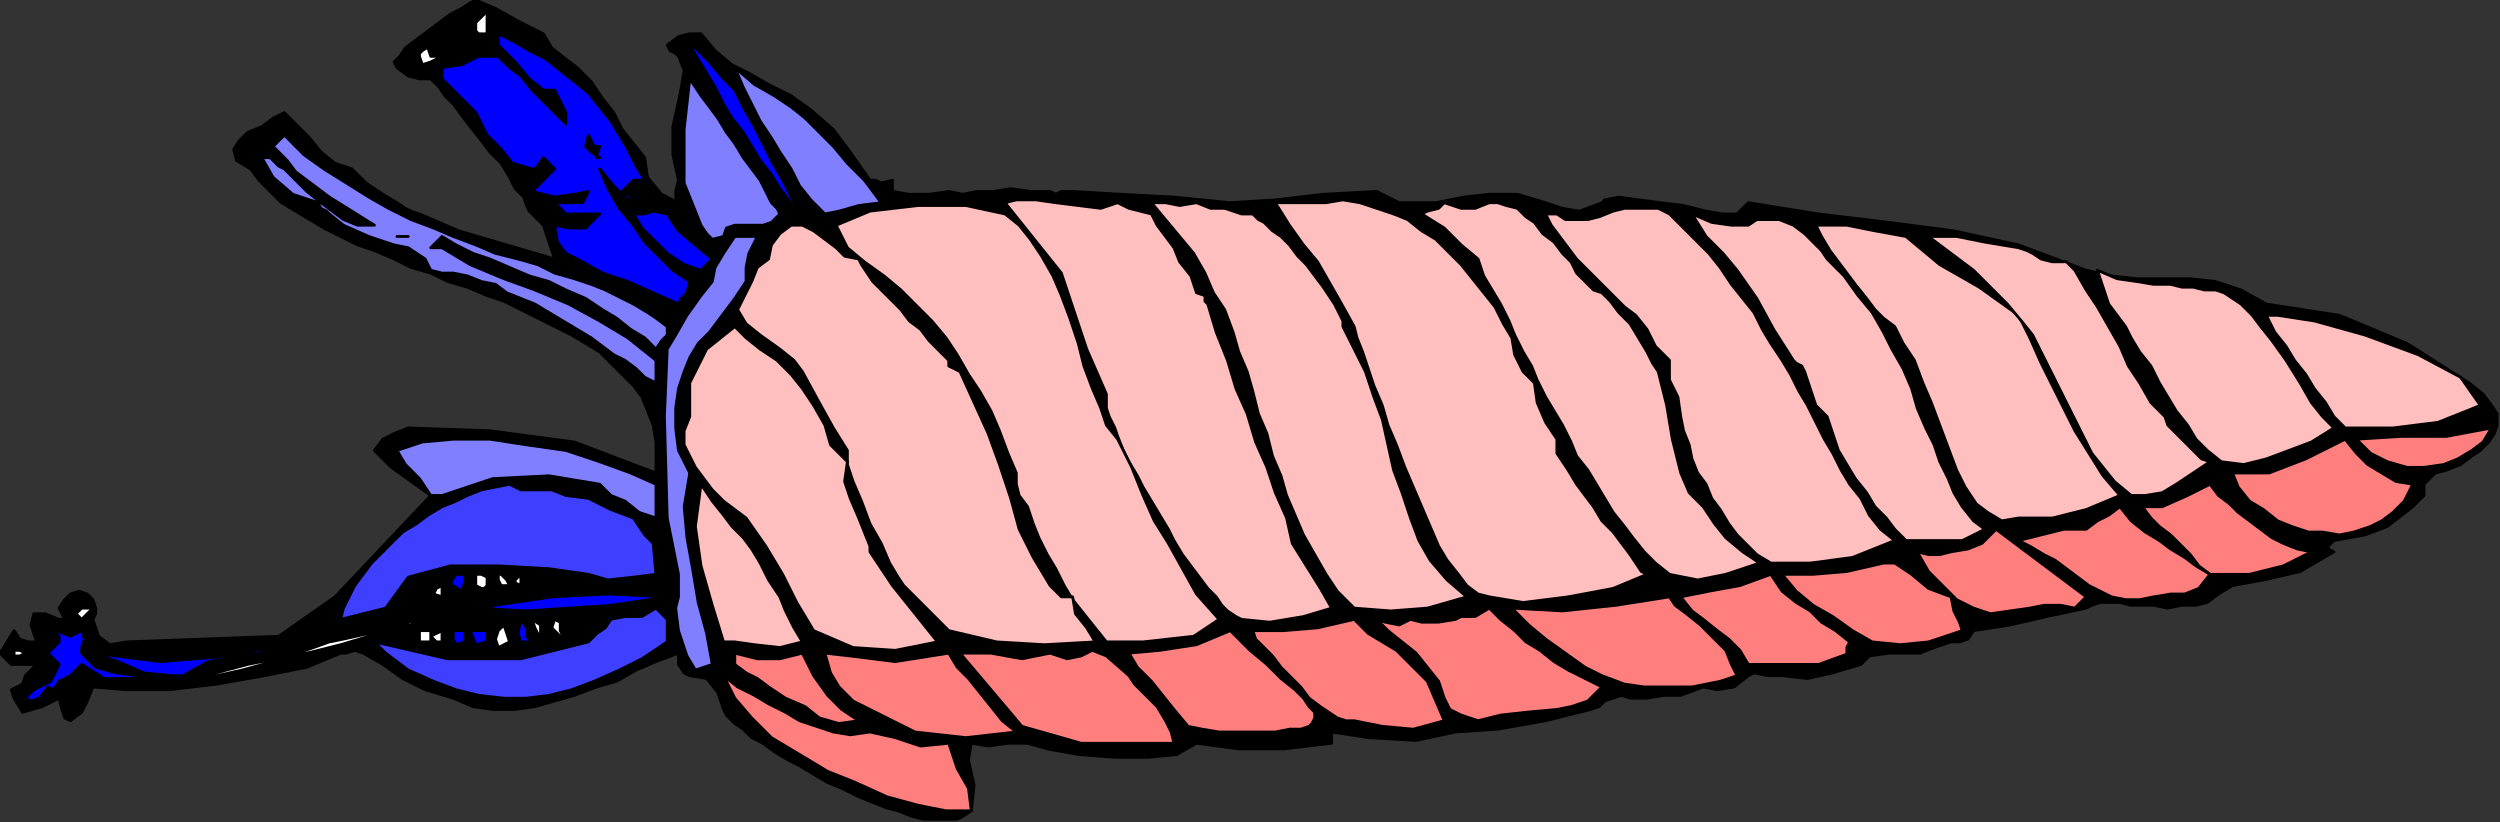 <?xml version="1.0" encoding="UTF-8" standalone="no"?>
<svg
   xmlns:dc="http://purl.org/dc/elements/1.1/"
   xmlns:cc="http://creativecommons.org/ns#"
   xmlns:rdf="http://www.w3.org/1999/02/22-rdf-syntax-ns#"
   xmlns:svg="http://www.w3.org/2000/svg"
   xmlns="http://www.w3.org/2000/svg"
   xmlns:sodipodi="http://sodipodi.sourceforge.net/DTD/sodipodi-0.dtd"
   xmlns:inkscape="http://www.inkscape.org/namespaces/inkscape"
   version="1.0"
   width="150.368mm"
   height="49.445mm"
   id="svg149"
   sodipodi:docname="ANSSG080.WMF">
  <rect width="100%" height="100%" fill="#333333" stroke="none"/>
  <sodipodi:namedview
     pagecolor="#ffffff"
     bordercolor="#666666"
     borderopacity="1"
     objecttolerance="10"
     gridtolerance="10"
     guidetolerance="10"
     inkscape:pageopacity="0"
     inkscape:pageshadow="2"
     inkscape:window-width="640"
     inkscape:window-height="480"
     id="namedview151" />
  <defs
     id="defs3">
    <pattern
       id="WMFhbasepattern"
       patternUnits="userSpaceOnUse"
       width="6"
       height="6"
       x="0"
       y="0" />
  </defs>
  <path
     style="fill:#000000;fill-rule:evenodd;fill-opacity:1;stroke:#000000;stroke-width:0.64px;stroke-linecap:round;stroke-linejoin:round;stroke-miterlimit:4;stroke-dasharray:none;stroke-opacity:1;"
     d="  M 123.52,7.68   L 125.44,10.88   L 128.64,13.44   L 131.2,15.36   L 131.2,15.36   L 134.4,18.56   L 136.96,22.4   L 139.52,25.6   L 141.44,29.44   L 144,32.64   L 146.56,35.84   L 146.56,35.84   L 147.2,40.32   L 150.4,44.16   L 154.24,46.08   L 154.24,46.08   L 153.6,44.8   L 153.6,43.52   L 154.24,40.96   L 154.24,40.96   L 152.96,35.2   L 152.96,28.8   L 154.24,23.04   L 154.24,23.04   L 154.88,19.84   L 155.52,16   L 154.24,12.8   L 154.24,12.8   L 153.6,12.16   L 152.32,11.52   L 151.68,10.24   L 151.68,10.24   L 154.24,8.32   L 156.8,7.68   L 159.36,7.68   L 159.36,7.68   L 162.56,11.52   L 166.4,14.72   L 170.24,16.64   L 174.72,19.2   L 179.84,21.76   L 184.32,24.96   L 189.44,29.44   L 193.28,34.56   L 197.76,40.96   L 197.76,40.96   L 199.04,40.96   L 200.32,41.6   L 202.88,40.96   L 202.88,40.96   L 202.88,43.52   L 206.72,44.16   L 211.2,44.16   L 215.68,43.52   L 215.68,43.52   L 218.88,44.16   L 222.08,43.52   L 225.92,43.52   L 225.92,43.52   L 229.76,42.88   L 234.24,43.52   L 238.72,43.52   L 238.72,43.52   L 240,44.16   L 241.28,43.52   L 243.84,43.52   L 243.84,43.52   L 254.72,44.16   L 266.88,44.8   L 279.68,46.08   L 279.68,46.08   L 289.92,45.44   L 300.8,44.16   L 312.96,43.52   L 312.96,43.52   L 315.52,44.8   L 318.08,46.08   L 320.64,46.08   L 320.64,46.08   L 326.4,46.08   L 332.8,44.8   L 338.56,44.16   L 344.96,44.16   L 351.36,46.08   L 351.36,46.08   L 355.2,47.36   L 359.04,48   L 364.16,46.08   L 364.16,46.08   L 364.8,45.44   L 368,44.8   L 372.48,45.44   L 377.6,46.08   L 382.72,46.72   L 387.84,48   L 391.68,48.64   L 394.88,48.64   L 394.88,48.64   L 397.44,46.08   L 413.44,48.64   L 429.44,50.56   L 444.16,52.48   L 458.88,55.68   L 474.24,61.44   L 474.24,61.44   L 480,62.72   L 485.76,63.36   L 491.52,63.36   L 497.92,63.36   L 503.68,64   L 509.44,65.92   L 515.2,69.12   L 515.2,69.12   L 531.84,71.68   L 547.2,78.08   L 561.28,87.04   L 561.28,87.04   L 564.48,89.6   L 566.4,92.16   L 567.68,94.08   L 567.68,96.64   L 567.04,98.56   L 565.76,100.48   L 563.84,102.4   L 561.92,103.68   L 559.36,105.6   L 556.16,106.88   L 553.6,107.52   L 553.6,107.52   L 551.04,110.08   L 551.04,112.64   L 548.48,115.2   L 548.48,115.2   L 542.72,119.68   L 537.6,121.6   L 530.56,122.88   L 530.56,122.88   L 529.28,124.16   L 529.28,124.8   L 530.56,125.44   L 530.56,125.44   L 522.88,129.92   L 514.56,131.84   L 507.52,133.12   L 507.52,133.12   L 504.32,135.04   L 501.76,136.96   L 499.2,137.6   L 496,137.6   L 492.8,138.24   L 489.6,137.6   L 487.04,137.6   L 484.48,137.6   L 481.92,136.96   L 479.36,136.96   L 477.44,136.96   L 475.52,137.6   L 474.24,138.24   L 474.24,138.24   L 465.28,140.16   L 456.96,142.08   L 448.64,143.36   L 448.64,143.36   L 447.36,145.28   L 445.44,145.92   L 443.52,145.92   L 443.52,145.92   L 439.68,147.2   L 436.48,148.48   L 433.28,148.48   L 433.28,148.48   L 429.44,148.48   L 424.96,149.12   L 423.04,151.04   L 423.04,151.04   L 416.64,152.96   L 410.88,154.24   L 405.12,153.6   L 405.12,153.6   L 401.92,153.6   L 398.72,152.96   L 397.44,153.6   L 397.44,153.6   L 394.24,156.16   L 390.4,156.8   L 387.2,156.16   L 387.2,156.16   L 382.08,158.08   L 378.24,158.08   L 374.4,158.72   L 374.4,158.72   L 371.84,158.72   L 370.56,158.72   L 368.64,158.08   L 366.72,158.72   L 366.72,158.72   L 364.8,159.36   L 363.52,160.64   L 361.6,161.28   L 361.6,161.28   L 351.36,163.84   L 340.48,165.76   L 330.88,166.4   L 330.88,166.4   L 321.92,168.32   L 311.04,167.68   L 302.72,166.4   L 302.72,166.4   L 302.72,168.96   L 291.84,170.24   L 281.6,170.24   L 272,168.96   L 272,168.96   L 267.52,171.52   L 261.12,172.16   L 253.44,172.16   L 245.12,171.52   L 238.08,170.24   L 233.6,168.96   L 233.6,168.96   L 229.12,168.96   L 224.64,169.6   L 220.8,168.96   L 220.8,168.96   L 220.16,172.8   L 221.44,178.56   L 220.8,184.32   L 220.8,184.32   L 218.88,185.6   L 217.6,186.24   L 215.04,186.24   L 213.12,186.24   L 209.92,186.24   L 207.36,185.6   L 204.16,184.32   L 201.6,183.68   L 198.4,182.4   L 195.2,181.12   L 191.36,179.2   L 188.16,177.92   L 184.96,176   L 181.76,174.08   L 179.2,172.8   L 176,170.88   L 173.44,168.96   L 170.88,167.68   L 168.96,165.76   L 167.04,164.48   L 165.12,162.56   L 164.48,161.28   L 164.48,161.28   L 163.2,157.44   L 160.64,154.24   L 156.8,153.6   L 156.8,153.6   L 155.52,152.96   L 154.24,151.04   L 154.24,148.48   L 154.24,148.48   L 149.12,150.4   L 144.64,152.32   L 140.16,154.88   L 135.68,156.16   L 130.56,158.08   L 126.08,159.36   L 121.6,160.64   L 117.12,161.28   L 112,161.28   L 107.52,160.64   L 103.04,158.72   L 103.04,158.72   L 96.64,156.8   L 91.52,154.24   L 87.04,151.04   L 82.56,148.48   L 82.56,148.48   L 80.64,147.84   L 78.72,148.48   L 77.44,148.48   L 77.44,148.48   L 69.76,151.68   L 60.16,153.6   L 49.28,155.52   L 38.4,156.8   L 28.8,156.8   L 21.12,156.16   L 21.12,156.16   L 19.84,159.36   L 18.56,161.92   L 16,163.84   L 16,163.84   L 14.72,163.2   L 14.08,161.28   L 13.44,158.72   L 13.44,158.72   L 9.6,160.64   L 5.12,161.92   L 3.2,158.72   L 3.2,158.72   L 2.56,156.8   L 5.12,155.52   L 5.76,153.6   L 5.76,153.6   L 8.32,151.04   L 2.56,151.04   L 0,148.48   L 3.2,143.36   L 3.2,143.36   L 4.48,145.28   L 6.4,145.92   L 8.32,145.92   L 8.32,145.92   L 7.04,142.08   L 7.68,139.52   L 10.24,139.52   L 13.44,140.8   L 13.44,140.8   L 14.72,140.8   L 14.08,139.52   L 13.44,138.24   L 13.44,138.24   L 14.72,136.32   L 16,135.04   L 17.92,134.4   L 19.84,135.04   L 21.12,136.32   L 21.76,138.24   L 21.76,139.52   L 21.12,140.8   L 21.12,140.8   L 22.4,144.64   L 24.96,146.56   L 28.8,145.92   L 28.8,145.92   L 63.36,144.64   L 76.16,135.68   L 97.92,112.64   L 97.92,112.64   L 93.44,109.44   L 88.96,106.24   L 85.12,102.4   L 85.12,102.4   L 87.04,99.84   L 89.6,98.56   L 92.8,97.28   L 92.8,97.28   L 111.36,97.92   L 130.56,100.48   L 149.12,107.52   L 149.12,107.52   L 149.12,103.68   L 149.12,100.48   L 148.48,96.64   L 147.2,93.44   L 145.92,90.24   L 144,87.68   L 141.44,85.12   L 138.88,82.56   L 136.32,80   L 133.12,78.08   L 129.92,76.16   L 126.08,74.24   L 122.24,72.32   L 118.4,70.4   L 114.56,68.48   L 110.72,67.2   L 106.24,65.28   L 101.76,64   L 97.92,62.08   L 93.44,60.8   L 89.6,58.88   L 85.12,56.96   L 81.28,55.68   L 77.44,53.76   L 73.6,51.84   L 70.4,49.92   L 67.2,48   L 64,46.08   L 61.44,43.52   L 58.88,40.96   L 56.96,38.4   L 56.96,38.4   L 53.76,36.48   L 53.12,33.92   L 54.4,32   L 56.32,30.08   L 59.52,28.8   L 62.08,26.88   L 64.64,25.6   L 64.64,25.6   L 67.84,28.8   L 70.4,31.36   L 72.96,34.56   L 76.16,37.12   L 80,38.4   L 80,38.4   L 83.2,41.6   L 87.04,44.16   L 90.24,46.08   L 90.24,46.08   L 92.16,47.36   L 93.44,48   L 95.36,48.64   L 95.36,48.64   L 104.32,52.48   L 115.2,55.68   L 126.08,58.88   L 126.08,58.88   L 124.8,55.04   L 123.52,51.2   L 120.96,48.64   L 120.96,48.64   L 120.32,48   L 119.68,46.72   L 119.04,44.8   L 117.12,42.88   L 115.84,40.32   L 113.92,37.12   L 111.36,34.56   L 109.44,32   L 106.88,28.8   L 104.96,26.24   L 103.04,23.68   L 101.12,21.76   L 99.84,19.84   L 98.56,18.56   L 97.92,17.92   L 97.92,17.92   L 95.36,17.92   L 92.8,17.28   L 90.24,15.36   L 90.24,15.36   L 89.6,14.08   L 90.88,12.8   L 92.16,10.88   L 94.72,8.96   L 97.28,7.04   L 99.84,5.12   L 102.4,3.2   L 104.96,1.92   L 106.88,0.64   L 108.16,0   L 108.16,0   L 112.64,1.92   L 118.4,5.12   L 123.52,7.68  z "
     id="path5" />
  <path
     style="fill:#ffffff;fill-rule:evenodd;fill-opacity:1;stroke:#000000;stroke-width:0.64px;stroke-linecap:round;stroke-linejoin:round;stroke-miterlimit:4;stroke-dasharray:none;stroke-opacity:1;"
     d="  M 110.72,7.68   L 108.8,7.68   L 108.16,7.04   L 108.16,5.12   L 108.16,5.12   L 110.72,2.56   L 110.72,4.48   L 110.72,6.4   L 110.72,7.68  z "
     id="path7" />
  <path
     style="fill:#ffffff;fill-rule:evenodd;fill-opacity:1;stroke:#000000;stroke-width:0.64px;stroke-linecap:round;stroke-linejoin:round;stroke-miterlimit:4;stroke-dasharray:none;stroke-opacity:1;"
     d="  M 105.6,5.12   L 105.6,6.4   L 104.96,5.76   L 105.6,5.12   L 105.6,5.12   L 104.96,5.76   L 104.96,5.76   L 105.6,5.12  z "
     id="path9" />
  <path
     style="fill:#0000ff;fill-rule:evenodd;fill-opacity:1;stroke:#000000;stroke-width:0.64px;stroke-linecap:round;stroke-linejoin:round;stroke-miterlimit:4;stroke-dasharray:none;stroke-opacity:1;"
     d="  M 146.56,40.96   L 144,40.96   L 141.44,43.52   L 143.36,44.8   L 144.64,44.8   L 146.56,43.52   L 146.56,43.52   L 142.72,45.44   L 139.52,42.24   L 136.32,38.4   L 136.32,38.4   L 136.32,38.4   L 138.24,42.88   L 140.8,47.36   L 144,51.2   L 146.56,55.04   L 149.76,58.24   L 152.96,61.44   L 156.8,64   L 156.8,64   L 156.16,66.56   L 154.88,67.84   L 154.24,69.12   L 154.24,69.12   L 148.48,66.56   L 142.72,64   L 136.96,62.08   L 131.2,58.88   L 131.2,58.88   L 128.64,57.6   L 126.72,55.04   L 126.08,51.2   L 126.08,51.2   L 129.28,51.84   L 133.12,51.84   L 136.32,48.64   L 136.32,48.64   L 132.48,48.64   L 128.64,48.64   L 126.08,46.08   L 126.08,46.08   L 128.64,46.08   L 132.48,46.08   L 133.76,43.52   L 133.76,43.52   L 130.56,44.16   L 126.08,44.8   L 120.96,43.52   L 120.96,43.52   L 122.24,42.24   L 124.16,40.32   L 126.08,38.4   L 126.08,38.4   L 123.52,35.84   L 122.24,37.76   L 121.6,38.4   L 120.96,38.4   L 120.96,38.4   L 116.48,37.12   L 113.92,33.92   L 110.72,30.72   L 110.72,30.72   L 108.16,25.6   L 104.32,21.76   L 100.48,17.92   L 100.48,17.92   L 100.48,15.36   L 104.96,14.72   L 108.8,12.8   L 113.28,12.8   L 113.28,12.8   L 115.84,15.36   L 118.4,17.28   L 120.96,20.48   L 123.52,23.04   L 126.08,25.6   L 128.64,28.16   L 128.64,28.16   L 128.64,25.6   L 127.36,23.04   L 126.08,20.48   L 126.08,20.48   L 123.52,20.48   L 120.32,17.92   L 117.12,14.08   L 113.28,10.24   L 113.28,10.24   L 113.28,7.68   L 117.12,9.6   L 120.32,11.52   L 124.16,13.44   L 127.36,16   L 130.56,18.56   L 133.76,21.12   L 136.32,24.32   L 138.88,27.52   L 140.8,30.72   L 142.72,33.92   L 144.64,37.76   L 146.56,40.96  z "
     id="path11" />
  <path
     style="fill:#ffffff;fill-rule:evenodd;fill-opacity:1;stroke:#000000;stroke-width:0.64px;stroke-linecap:round;stroke-linejoin:round;stroke-miterlimit:4;stroke-dasharray:none;stroke-opacity:1;"
     d="  M 100.48,7.68   L 100.48,7.68   L 101.12,8.96   L 100.48,8.96   L 100.48,7.68  z "
     id="path13" />
  <path
     style="fill:#ffffff;fill-rule:evenodd;fill-opacity:1;stroke:#000000;stroke-width:0.64px;stroke-linecap:round;stroke-linejoin:round;stroke-miterlimit:4;stroke-dasharray:none;stroke-opacity:1;"
     d="  M 100.48,12.8   L 97.92,14.08   L 96,14.72   L 95.36,12.8   L 95.36,12.8   L 95.36,12.16   L 96,11.52   L 97.92,10.24   L 97.92,10.24   L 97.28,10.88   L 97.92,12.8   L 100.48,12.8  z "
     id="path15" />
  <path
     style="fill:#0000ff;fill-rule:evenodd;fill-opacity:1;stroke:#000000;stroke-width:0.64px;stroke-linecap:round;stroke-linejoin:round;stroke-miterlimit:4;stroke-dasharray:none;stroke-opacity:1;"
     d="  M 182.4,48.64   L 182.4,48.64   L 179.84,46.08   L 177.28,42.88   L 175.36,39.68   L 172.8,36.48   L 170.88,33.28   L 168.96,30.08   L 166.4,26.88   L 164.48,23.68   L 162.56,19.84   L 160.64,16.64   L 158.72,13.44   L 156.8,10.24   L 156.8,10.24   L 158.08,10.88   L 161.28,14.08   L 164.48,17.92   L 167.04,20.48   L 167.04,20.48   L 168.96,24.32   L 171.52,28.8   L 173.44,32.64   L 175.36,36.48   L 177.92,40.96   L 179.84,44.8   L 182.4,48.64  z "
     id="path17" />
  <path
     style="fill:#7f7fff;fill-rule:evenodd;fill-opacity:1;stroke:#000000;stroke-width:0.64px;stroke-linecap:round;stroke-linejoin:round;stroke-miterlimit:4;stroke-dasharray:none;stroke-opacity:1;"
     d="  M 200.32,46.08   L 195.2,46.72   L 190.72,48   L 187.52,48.64   L 187.52,48.64   L 184.32,45.44   L 181.76,42.24   L 179.84,38.4   L 177.28,34.56   L 175.36,31.36   L 172.8,27.52   L 170.88,23.68   L 168.96,19.84   L 167.04,15.36   L 167.04,15.36   L 171.52,19.2   L 176,21.76   L 179.84,24.32   L 183.04,26.88   L 186.24,30.08   L 189.44,33.28   L 192.64,37.12   L 196.48,40.96   L 200.32,46.08  z "
     id="path19" />
  <path
     style="fill:#7f7fff;fill-rule:evenodd;fill-opacity:1;stroke:#000000;stroke-width:0.64px;stroke-linecap:round;stroke-linejoin:round;stroke-miterlimit:4;stroke-dasharray:none;stroke-opacity:1;"
     d="  M 177.28,48.64   L 175.36,50.56   L 173.44,51.2   L 171.52,51.2   L 168.96,51.2   L 167.04,51.2   L 165.12,51.84   L 164.48,53.76   L 164.48,53.76   L 161.92,54.4   L 160.64,53.12   L 159.36,51.2   L 159.36,51.2   L 155.52,41.6   L 155.52,29.44   L 156.8,17.92   L 156.8,17.92   L 158.08,19.84   L 159.36,21.76   L 161.28,24.32   L 163.2,26.88   L 165.12,30.08   L 167.04,32.64   L 168.96,35.84   L 170.88,38.4   L 172.8,40.96   L 174.08,43.52   L 175.36,46.08   L 176.64,47.36   L 177.28,48.64  z "
     id="path21" />
  <path
     style="fill:#000000;fill-rule:evenodd;fill-opacity:1;stroke:#000000;stroke-width:0.64px;stroke-linecap:round;stroke-linejoin:round;stroke-miterlimit:4;stroke-dasharray:none;stroke-opacity:1;"
     d="  M 136.32,33.28   L 135.68,35.2   L 135.68,35.84   L 136.32,35.84   L 136.32,35.84   L 134.4,34.56   L 133.12,33.28   L 133.76,30.72   L 133.76,30.72   L 134.4,32   L 135.04,33.28   L 136.32,33.28  z "
     id="path23" />
  <path
     style="fill:#7f7fff;fill-rule:evenodd;fill-opacity:1;stroke:#000000;stroke-width:0.64px;stroke-linecap:round;stroke-linejoin:round;stroke-miterlimit:4;stroke-dasharray:none;stroke-opacity:1;"
     d="  M 151.68,74.24   L 151.68,76.16   L 150.4,77.44   L 149.12,79.36   L 149.12,79.36   L 146.56,76.8   L 143.36,74.88   L 140.16,72.32   L 136.96,70.4   L 133.12,67.84   L 128.64,65.92   L 124.8,64   L 120.32,62.72   L 115.84,60.8   L 111.36,58.88   L 107.52,57.6   L 103.68,55.68   L 100.48,53.76   L 100.48,53.76   L 97.92,56.32   L 100.48,56.32   L 106.88,60.16   L 114.56,63.36   L 121.6,65.92   L 129.28,69.12   L 136.32,72.96   L 142.72,76.8   L 149.12,81.92   L 149.12,81.92   L 149.12,87.04   L 146.56,85.76   L 144.64,83.84   L 142.08,81.92   L 139.52,80.64   L 136.96,78.72   L 134.4,76.8   L 131.2,74.88   L 128,72.96   L 124.8,71.04   L 121.6,69.12   L 118.4,67.84   L 115.2,66.56   L 112.64,64.64   L 109.44,64   L 106.24,62.72   L 103.04,62.08   L 100.48,62.08   L 97.92,61.44   L 97.92,61.44   L 96.64,58.88   L 94.72,57.6   L 92.8,56.32   L 92.8,56.32   L 89.6,55.68   L 83.84,53.76   L 78.08,51.2   L 74.88,48.64   L 74.88,48.64   L 74.24,48   L 72.96,47.36   L 72.32,46.08   L 72.32,46.08   L 66.56,44.16   L 62.08,40.32   L 59.52,35.84   L 59.52,35.84   L 61.44,35.84   L 63.36,37.76   L 64.64,38.4   L 64.64,38.4   L 67.2,40.96   L 69.76,43.52   L 72.96,46.08   L 75.52,48   L 78.08,49.92   L 81.28,51.2   L 85.12,51.2   L 85.12,51.2   L 80,48   L 74.88,44.8   L 69.76,40.96   L 69.76,40.96   L 67.2,39.04   L 65.28,36.48   L 62.08,33.28   L 62.08,33.28   L 64.64,30.72   L 69.12,35.2   L 73.6,38.4   L 78.72,41.6   L 83.84,44.8   L 88.32,47.36   L 93.44,49.92   L 98.56,51.84   L 103.04,53.76   L 108.16,55.68   L 112.64,57.6   L 117.76,58.88   L 122.24,60.16   L 126.08,62.08   L 130.56,63.36   L 134.4,64.64   L 137.6,65.92   L 141.44,67.84   L 144,69.12   L 147.2,71.04   L 149.12,72.32   L 151.68,74.24  z "
     id="path25" />
  <path
     style="fill:#ffbfbf;fill-rule:evenodd;fill-opacity:1;stroke:#000000;stroke-width:0.64px;stroke-linecap:round;stroke-linejoin:round;stroke-miterlimit:4;stroke-dasharray:none;stroke-opacity:1;"
     d="  M 254.08,46.08   L 256.64,47.36   L 259.2,48   L 261.76,48.64   L 261.76,48.64   L 263.04,51.2   L 264.96,53.76   L 266.88,56.32   L 266.88,56.32   L 268.16,59.52   L 270.72,62.72   L 272,66.56   L 272,66.56   L 273.92,67.2   L 273.92,68.48   L 274.56,69.12   L 274.56,69.12   L 276.48,75.52   L 279.04,81.92   L 280.96,88.32   L 283.52,94.08   L 285.44,100.48   L 288,106.24   L 289.92,112   L 292.48,117.76   L 292.48,117.76   L 293.76,123.52   L 296.96,128.64   L 300.16,133.76   L 302.72,138.24   L 302.72,138.24   L 296.32,140.16   L 288.64,141.44   L 282.24,140.8   L 282.24,140.8   L 280.96,140.16   L 279.04,138.88   L 277.76,137.6   L 276.48,135.68   L 274.56,133.76   L 272.64,131.2   L 270.72,128.64   L 268.8,126.08   L 266.88,122.88   L 265.6,120.32   L 263.68,117.12   L 261.76,113.92   L 259.84,110.72   L 258.56,108.16   L 256.64,104.96   L 255.36,102.4   L 254.08,99.2   L 253.44,97.28   L 252.16,94.72   L 251.52,92.8   L 251.52,91.52   L 251.52,89.6   L 251.52,89.6   L 247.04,79.36   L 241.28,62.08   L 228.48,46.08   L 228.48,46.08   L 231.04,45.44   L 235.52,45.44   L 240,46.08   L 245.12,46.72   L 250.24,47.36   L 254.08,46.08  z "
     id="path27" />
  <path
     style="fill:#ffbfbf;fill-rule:evenodd;fill-opacity:1;stroke:#000000;stroke-width:0.64px;stroke-linecap:round;stroke-linejoin:round;stroke-miterlimit:4;stroke-dasharray:none;stroke-opacity:1;"
     d="  M 348.8,87.04   L 349.44,91.52   L 351.36,96   L 353.92,99.84   L 353.92,99.84   L 353.92,99.84   L 353.92,101.12   L 353.92,103.04   L 355.2,104.96   L 356.48,106.88   L 358.4,110.08   L 360.32,112.64   L 362.24,115.2   L 364.16,118.4   L 366.72,120.96   L 368.64,123.52   L 370.56,126.08   L 371.84,128   L 373.12,129.92   L 374.4,130.56   L 374.4,130.56   L 366.72,133.76   L 356.48,135.68   L 346.24,136.96   L 338.56,135.68   L 338.56,135.68   L 336,135.04   L 333.44,133.12   L 331.52,130.56   L 328.96,127.36   L 327.04,124.16   L 325.12,119.68   L 323.2,115.2   L 321.28,110.72   L 319.36,106.24   L 317.44,101.12   L 315.52,96.64   L 314.24,92.16   L 312.32,87.68   L 311.04,83.84   L 309.76,80   L 308.48,76.8   L 307.84,74.24   L 307.84,74.24   L 304.64,68.48   L 302.08,64   L 299.52,59.52   L 296.32,55.68   L 293.12,51.2   L 289.92,46.08   L 289.92,46.08   L 291.2,46.08   L 294.4,46.08   L 297.6,46.08   L 297.6,46.08   L 301.44,46.08   L 305.28,45.44   L 309.12,46.08   L 312.96,47.36   L 316.8,48.64   L 320,49.92   L 323.2,52.48   L 326.4,54.4   L 329.6,57.6   L 332.16,60.16   L 334.72,63.36   L 337.28,66.56   L 339.84,69.76   L 341.76,73.6   L 343.68,76.8   L 343.68,76.8   L 344.32,80.64   L 346.24,84.48   L 348.8,87.04  z "
     id="path29" />
  <path
     style="fill:#ffbfbf;fill-rule:evenodd;fill-opacity:1;stroke:#000000;stroke-width:0.64px;stroke-linecap:round;stroke-linejoin:round;stroke-miterlimit:4;stroke-dasharray:none;stroke-opacity:1;"
     d="  M 282.24,48.64   L 284.8,48.64   L 286.08,49.92   L 287.36,50.56   L 289.28,52.48   L 291.2,53.76   L 293.12,55.68   L 295.04,58.24   L 296.96,60.16   L 298.88,62.72   L 300.8,65.28   L 302.08,67.2   L 303.36,69.12   L 304.64,71.68   L 305.28,72.96   L 305.28,74.24   L 305.28,74.24   L 307.84,79.36   L 310.4,84.48   L 312.32,90.24   L 314.24,95.36   L 315.52,101.12   L 316.8,106.88   L 318.72,112   L 320.64,117.76   L 322.56,122.88   L 325.12,127.36   L 328.96,131.84   L 333.44,135.68   L 333.44,135.68   L 324.48,138.24   L 316.16,138.88   L 307.84,138.24   L 307.84,138.24   L 304,134.4   L 301.44,130.56   L 298.88,126.08   L 296.32,121.6   L 294.4,117.12   L 292.48,112.64   L 291.2,108.16   L 289.28,103.68   L 288,98.56   L 286.08,94.08   L 284.8,88.96   L 283.52,84.48   L 281.6,80   L 280.32,75.52   L 278.4,70.4   L 275.84,66.56   L 273.92,62.08   L 271.36,57.6   L 268.16,53.76   L 264.96,49.92   L 261.76,46.08   L 261.76,46.08   L 264.96,46.08   L 268.16,46.72   L 272,46.08   L 272,46.08   L 275.2,47.36   L 278.4,47.36   L 282.24,48.64  z "
     id="path31" />
  <path
     style="fill:#ffbfbf;fill-rule:evenodd;fill-opacity:1;stroke:#000000;stroke-width:0.64px;stroke-linecap:round;stroke-linejoin:round;stroke-miterlimit:4;stroke-dasharray:none;stroke-opacity:1;"
     d="  M 400,128   L 392.32,130.56   L 385.92,131.84   L 379.52,130.56   L 379.52,130.56   L 376.32,128   L 373.76,125.44   L 371.2,122.24   L 369.28,119.68   L 366.72,116.48   L 364.8,113.28   L 362.88,110.08   L 360.96,106.88   L 358.4,103.68   L 357.12,100.48   L 355.2,96.64   L 353.28,93.44   L 351.36,90.24   L 349.44,86.4   L 348.16,83.2   L 346.24,80   L 344.32,76.16   L 343.04,72.96   L 341.12,69.12   L 339.2,65.92   L 337.28,62.72   L 336,58.88   L 336,58.88   L 336,58.88   L 332.16,55.68   L 328.32,51.84   L 323.2,48.64   L 323.2,48.64   L 324.48,48   L 327.04,47.36   L 328.32,46.08   L 328.32,46.08   L 332.16,47.36   L 335.36,47.36   L 338.56,46.08   L 338.56,46.08   L 340.48,46.08   L 342.4,46.72   L 344.96,47.36   L 346.88,49.28   L 348.8,50.56   L 350.72,53.12   L 353.28,55.04   L 355.2,57.6   L 357.12,59.52   L 358.4,62.08   L 360.32,64   L 362.24,65.92   L 364.16,66.56   L 364.16,66.56   L 366.08,68.48   L 368,71.04   L 370.56,73.6   L 372.48,76.8   L 374.4,80   L 375.68,82.56   L 376.96,84.48   L 376.96,84.48   L 378.88,92.16   L 380.16,99.84   L 382.08,107.52   L 382.08,107.52   L 384,112   L 387.2,115.2   L 389.76,119.04   L 392.32,122.24   L 396.16,125.44   L 400,128  z "
     id="path33" />
  <path
     style="fill:#ffbfbf;fill-rule:evenodd;fill-opacity:1;stroke:#000000;stroke-width:0.64px;stroke-linecap:round;stroke-linejoin:round;stroke-miterlimit:4;stroke-dasharray:none;stroke-opacity:1;"
     d="  M 277.12,140.8   L 271.36,144.64   L 259.84,145.92   L 251.52,145.92   L 251.52,145.92   L 248.96,142.72   L 246.4,139.52   L 243.84,136.32   L 241.92,133.12   L 240,129.28   L 238.08,126.08   L 236.16,122.24   L 234.88,119.04   L 233.6,115.2   L 233.6,115.2   L 231.68,112.64   L 231.04,110.08   L 231.04,107.52   L 231.04,107.52   L 229.12,103.04   L 227.2,97.92   L 225.28,93.44   L 222.72,88.96   L 220.16,85.12   L 217.6,80.64   L 215.04,76.8   L 211.84,72.96   L 208,69.12   L 204.8,65.92   L 200.96,62.72   L 196.48,59.52   L 192.64,56.32   L 192.64,56.32   L 190.08,51.2   L 197.76,48   L 208.64,46.72   L 219.52,46.72   L 228.48,48.64   L 228.48,48.64   L 231.68,51.2   L 234.24,54.4   L 236.8,58.24   L 239.36,62.72   L 241.28,67.2   L 243.2,72.32   L 245.12,78.08   L 246.4,83.2   L 248.32,88.32   L 250.24,92.8   L 251.52,96.64   L 254.08,99.84   L 254.08,99.84   L 257.28,106.24   L 259.84,112.64   L 262.4,118.4   L 265.6,123.52   L 268.8,129.28   L 272,135.04   L 277.12,140.8  z "
     id="path35" />
  <path
     style="fill:#ffbfbf;fill-rule:evenodd;fill-opacity:1;stroke:#000000;stroke-width:0.64px;stroke-linecap:round;stroke-linejoin:round;stroke-miterlimit:4;stroke-dasharray:none;stroke-opacity:1;"
     d="  M 430.72,122.88   L 421.12,126.72   L 411.52,128   L 402.56,128   L 402.56,128   L 399.36,126.08   L 396.8,123.52   L 394.88,121.6   L 392.96,119.04   L 391.04,115.84   L 389.12,113.28   L 387.84,110.08   L 385.92,107.52   L 384.64,104.32   L 384,101.12   L 382.72,97.92   L 382.08,94.72   L 382.08,94.72   L 381.44,90.24   L 379.52,86.4   L 379.52,81.92   L 379.52,81.92   L 376.32,78.72   L 374.4,74.88   L 371.84,71.68   L 371.84,71.68   L 369.28,69.76   L 367.36,67.84   L 365.44,65.92   L 362.88,63.36   L 360.96,61.44   L 358.4,58.88   L 356.48,56.32   L 354.56,53.76   L 352.64,51.2   L 351.36,48.64   L 351.36,48.64   L 353.92,48.64   L 355.84,49.92   L 358.4,49.92   L 360.96,49.92   L 363.52,49.28   L 366.72,48   L 369.28,47.36   L 371.84,47.36   L 374.4,47.36   L 376.96,47.36   L 379.52,48.64   L 379.52,48.64   L 382.72,51.84   L 385.92,55.04   L 388.48,57.6   L 391.04,60.8   L 393.6,64.64   L 396.16,67.84   L 398.72,71.04   L 400.64,74.88   L 402.56,78.08   L 405.12,81.92   L 407.04,85.12   L 408.96,88.96   L 410.88,92.16   L 412.8,96   L 414.72,99.84   L 416.64,103.04   L 418.56,106.88   L 420.48,110.08   L 423.04,113.28   L 424.96,117.12   L 427.52,120.32   L 430.72,122.88  z "
     id="path37" />
  <path
     style="fill:#0000ff;fill-rule:evenodd;fill-opacity:1;stroke:#000000;stroke-width:0.64px;stroke-linecap:round;stroke-linejoin:round;stroke-miterlimit:4;stroke-dasharray:none;stroke-opacity:1;"
     d="  M 161.92,58.88   L 160.64,60.16   L 160,60.8   L 159.36,61.44   L 159.36,61.44   L 155.52,60.16   L 151.68,57.6   L 148.48,54.4   L 145.92,51.84   L 144,48.64   L 144,48.64   L 146.56,48.64   L 148.48,48   L 151.68,48.64   L 151.68,48.64   L 154.24,52.48   L 158.08,55.68   L 161.92,58.88  z "
     id="path39" />
  <path
     style="fill:#ffbfbf;fill-rule:evenodd;fill-opacity:1;stroke:#000000;stroke-width:0.64px;stroke-linecap:round;stroke-linejoin:round;stroke-miterlimit:4;stroke-dasharray:none;stroke-opacity:1;"
     d="  M 397.44,51.2   L 399.36,49.92   L 401.92,49.92   L 404.48,49.92   L 407.68,51.2   L 410.24,53.12   L 412.16,55.04   L 414.08,56.96   L 415.36,58.88   L 415.36,58.88   L 419.2,62.72   L 422.4,67.2   L 425.6,71.04   L 428.16,75.52   L 430.08,79.36   L 432.64,83.84   L 434.56,88.32   L 435.84,92.8   L 437.76,97.28   L 439.68,101.12   L 440.96,104.96   L 442.88,108.8   L 444.16,112   L 446.08,115.2   L 448.64,118.4   L 451.2,120.32   L 451.2,120.32   L 446.08,122.88   L 439.68,122.88   L 433.28,122.88   L 433.28,122.88   L 430.72,120.32   L 428.8,117.76   L 426.24,115.2   L 424.32,112   L 421.76,108.8   L 419.84,105.6   L 417.92,102.4   L 416.64,98.56   L 415.36,94.72   L 415.36,94.72   L 412.8,92.16   L 411.52,88.32   L 410.24,84.48   L 410.24,84.48   L 409.6,83.2   L 408.32,82.56   L 407.68,81.92   L 407.68,81.92   L 403.2,74.88   L 399.36,67.84   L 394.88,61.44   L 394.88,61.44   L 391.68,57.6   L 387.84,53.76   L 384.64,48.64   L 384.64,48.64   L 389.12,50.56   L 393.6,51.2   L 397.44,51.2  z "
     id="path41" />
  <path
     style="fill:#ffbfbf;fill-rule:evenodd;fill-opacity:1;stroke:#000000;stroke-width:0.64px;stroke-linecap:round;stroke-linejoin:round;stroke-miterlimit:4;stroke-dasharray:none;stroke-opacity:1;"
     d="  M 433.28,53.76   L 437.12,56.96   L 440.96,60.16   L 445.44,62.72   L 449.92,65.28   L 454.4,68.48   L 458.88,71.68   L 458.88,71.68   L 461.44,76.8   L 464,82.56   L 466.56,87.68   L 469.12,92.8   L 471.68,97.92   L 474.88,103.04   L 478.08,108.16   L 481.92,112.64   L 481.92,112.64   L 474.24,115.84   L 466.56,117.76   L 458.88,117.76   L 458.88,117.76   L 455.04,118.4   L 451.84,116.48   L 449.28,114.56   L 446.72,110.72   L 444.8,106.88   L 442.88,101.76   L 440.96,96.64   L 439.04,91.52   L 437.12,87.04   L 435.2,81.92   L 432.64,78.08   L 430.72,74.24   L 430.72,74.24   L 428.16,72.32   L 426.24,70.4   L 424.32,67.84   L 421.76,64.64   L 419.84,62.08   L 417.92,59.52   L 416,56.96   L 414.08,53.76   L 412.8,51.2   L 412.8,51.2   L 419.84,51.2   L 426.24,52.48   L 433.28,53.76  z "
     id="path43" />
  <path
     style="fill:#ffbfbf;fill-rule:evenodd;fill-opacity:1;stroke:#000000;stroke-width:0.64px;stroke-linecap:round;stroke-linejoin:round;stroke-miterlimit:4;stroke-dasharray:none;stroke-opacity:1;"
     d="  M 195.2,58.88   L 195.84,60.16   L 197.12,62.08   L 198.4,64   L 200.32,65.92   L 202.24,67.84   L 204.8,70.4   L 206.72,72.96   L 209.28,74.88   L 211.2,77.44   L 213.12,79.36   L 214.4,80.64   L 215.68,81.92   L 215.68,81.92   L 215.68,83.2   L 216.96,83.84   L 218.24,84.48   L 218.24,84.48   L 221.44,91.52   L 224.64,98.56   L 227.2,105.6   L 229.76,113.28   L 231.68,120.32   L 234.88,126.72   L 238.72,133.12   L 238.72,133.12   L 240,134.4   L 241.28,135.68   L 243.84,135.68   L 243.84,135.68   L 244.48,139.52   L 247.04,142.72   L 248.96,145.92   L 248.96,145.92   L 237.44,146.56   L 226.56,145.92   L 215.68,143.36   L 215.68,143.36   L 212.48,140.16   L 209.28,136.96   L 205.44,133.12   L 205.44,133.12   L 204.16,131.2   L 202.24,128   L 200.32,123.52   L 197.76,119.04   L 195.84,113.92   L 193.92,109.44   L 192.64,105.6   L 192.64,102.4   L 192.64,102.4   L 189.44,97.28   L 186.24,91.52   L 182.4,84.48   L 182.4,84.48   L 180.48,81.92   L 177.28,79.36   L 172.8,76.16   L 169.6,73.6   L 167.68,70.4   L 169.6,66.56   L 169.6,66.56   L 170.88,64   L 172.16,60.8   L 174.72,58.88   L 174.72,58.88   L 175.36,55.68   L 177.28,53.12   L 179.84,51.2   L 179.84,51.2   L 182.4,51.2   L 184.96,52.48   L 187.52,54.4   L 190.08,56.32   L 192,58.24   L 195.2,58.88  z "
     id="path45" />
  <path
     style="fill:#000000;fill-rule:evenodd;fill-opacity:1;stroke:#000000;stroke-width:0.64px;stroke-linecap:round;stroke-linejoin:round;stroke-miterlimit:4;stroke-dasharray:none;stroke-opacity:1;"
     d="  M 92.8,53.76   L 90.24,53.76   L 90.24,53.76   L 92.16,53.76   L 92.8,53.76   L 92.8,53.76  z "
     id="path47" />
  <path
     style="fill:#ffbfbf;fill-rule:evenodd;fill-opacity:1;stroke:#000000;stroke-width:0.64px;stroke-linecap:round;stroke-linejoin:round;stroke-miterlimit:4;stroke-dasharray:none;stroke-opacity:1;"
     d="  M 458.88,56.32   L 460.8,56.96   L 462.08,57.6   L 464,58.88   L 464,58.88   L 466.56,59.52   L 469.76,59.52   L 471.68,61.44   L 471.68,61.44   L 474.24,65.92   L 476.8,69.76   L 479.36,74.24   L 481.92,78.72   L 483.84,83.2   L 486.4,87.04   L 488.96,91.52   L 492.16,94.72   L 492.16,94.72   L 492.8,96.64   L 495.36,99.2   L 497.92,101.76   L 500.48,104.32   L 502.4,104.96   L 502.4,104.96   L 498.56,107.52   L 494.72,110.08   L 491.52,112   L 487.68,112.64   L 484.48,112.64   L 484.48,112.64   L 480.64,109.44   L 478.08,106.24   L 475.52,103.04   L 473.6,99.2   L 471.68,95.36   L 469.76,91.52   L 467.84,87.68   L 465.92,83.84   L 464,80   L 462.08,76.16   L 459.52,72.96   L 456.32,69.12   L 452.48,65.28   L 448.64,61.44   L 448.64,61.44   L 438.4,53.76   L 444.8,53.76   L 451.2,55.04   L 458.88,56.32   L 458.88,56.32   L 458.88,56.32  z "
     id="path49" />
  <path
     style="fill:#7f7fff;fill-rule:evenodd;fill-opacity:1;stroke:#000000;stroke-width:0.64px;stroke-linecap:round;stroke-linejoin:round;stroke-miterlimit:4;stroke-dasharray:none;stroke-opacity:1;"
     d="  M 172.16,53.76   L 170.24,57.6   L 169.6,60.8   L 169.6,64   L 169.6,64   L 168.32,65.92   L 167.04,67.84   L 165.12,70.4   L 163.2,72.96   L 161.28,75.52   L 158.72,78.08   L 156.8,81.28   L 155.52,84.48   L 154.24,88.32   L 153.6,92.8   L 153.6,97.28   L 154.24,102.4   L 156.8,107.52   L 156.8,107.52   L 155.52,115.2   L 156.16,122.24   L 157.44,129.28   L 158.72,136.96   L 160.64,144   L 161.92,151.04   L 161.92,151.04   L 158.08,152.32   L 156.16,149.12   L 154.24,143.36   L 153.6,138.24   L 154.24,135.68   L 154.24,135.68   L 154.24,133.12   L 154.24,130.56   L 151.68,117.76   L 151.04,94.72   L 151.68,79.36   L 151.68,79.36   L 153.6,76.16   L 156.16,71.68   L 159.36,67.2   L 161.92,64   L 161.92,64   L 162.56,60.8   L 164.48,57.6   L 167.04,53.76   L 167.04,53.76   L 167.68,53.76   L 170.24,53.76   L 172.16,53.76  z "
     id="path51" />
  <path
     style="fill:#ffbfbf;fill-rule:evenodd;fill-opacity:1;stroke:#000000;stroke-width:0.64px;stroke-linecap:round;stroke-linejoin:round;stroke-miterlimit:4;stroke-dasharray:none;stroke-opacity:1;"
     d="  M 530.56,97.28   L 525.44,100.48   L 520.32,102.4   L 515.2,104.32   L 510.08,105.6   L 504.96,104.96   L 504.96,104.96   L 501.76,102.4   L 499.2,99.84   L 497.28,96.64   L 494.72,93.44   L 492.8,90.24   L 490.88,87.04   L 488.96,83.2   L 486.4,80   L 484.48,76.8   L 484.48,76.8   L 483.2,74.24   L 481.28,71.68   L 479.36,69.12   L 479.36,69.12   L 476.8,61.44   L 481.28,63.36   L 485.76,64   L 489.6,64.64   L 493.44,64.64   L 496,65.28   L 498.56,65.28   L 501.12,65.92   L 503.68,65.92   L 505.6,66.56   L 507.52,67.84   L 509.44,69.12   L 512,71.68   L 513.92,74.24   L 516.48,77.44   L 519.68,81.92   L 522.88,87.04   L 522.88,87.04   L 525.44,91.52   L 528,94.72   L 530.56,97.28  z "
     id="path53" />
  <path
     style="fill:#ffbfbf;fill-rule:evenodd;fill-opacity:1;stroke:#000000;stroke-width:0.64px;stroke-linecap:round;stroke-linejoin:round;stroke-miterlimit:4;stroke-dasharray:none;stroke-opacity:1;"
     d="  M 563.84,92.16   L 554.24,96   L 544,97.28   L 533.12,97.28   L 533.12,97.28   L 530.56,94.72   L 528.64,91.52   L 526.08,88.32   L 524.16,85.12   L 521.6,81.92   L 519.68,78.72   L 517.12,75.52   L 515.2,71.68   L 515.2,71.68   L 517.76,71.68   L 526.08,72.96   L 537.6,76.16   L 549.76,80.64   L 559.36,85.76   L 563.84,92.16  z "
     id="path55" />
  <path
     style="fill:#ffbfbf;fill-rule:evenodd;fill-opacity:1;stroke:#000000;stroke-width:0.64px;stroke-linecap:round;stroke-linejoin:round;stroke-miterlimit:4;stroke-dasharray:none;stroke-opacity:1;"
     d="  M 184.96,92.16   L 187.52,96.64   L 188.8,101.12   L 192.64,104.96   L 192.64,104.96   L 192,109.44   L 193.28,113.28   L 195.2,117.76   L 196.48,120.96   L 197.76,124.16   L 197.76,125.44   L 197.76,125.44   L 200.32,129.28   L 202.88,133.12   L 205.44,136.32   L 208,139.52   L 210.56,142.72   L 213.12,145.92   L 213.12,145.92   L 203.52,147.84   L 193.92,147.2   L 184.96,143.36   L 184.96,143.36   L 181.12,136.96   L 177.92,130.56   L 174.08,124.16   L 169.6,117.76   L 169.6,117.76   L 167.04,115.84   L 164.48,113.92   L 161.92,111.36   L 160,108.8   L 158.08,106.24   L 156.8,103.68   L 155.52,101.12   L 155.52,97.92   L 156.8,94.72   L 156.8,94.72   L 156.8,87.04   L 160.64,79.36   L 167.04,74.24   L 167.04,74.24   L 169.6,76.8   L 172.8,79.36   L 176.64,81.92   L 179.84,85.12   L 182.4,88.32   L 184.96,92.16  z "
     id="path57" />
  <path
     style="fill:#ff7f7f;fill-rule:evenodd;fill-opacity:1;stroke:#000000;stroke-width:0.64px;stroke-linecap:round;stroke-linejoin:round;stroke-miterlimit:4;stroke-dasharray:none;stroke-opacity:1;"
     d="  M 535.68,99.84   L 545.92,99.2   L 556.16,99.2   L 566.4,97.28   L 566.4,97.28   L 564.48,100.48   L 561.92,102.4   L 558.72,104.32   L 555.52,105.6   L 551.04,106.24   L 547.2,106.24   L 542.72,104.96   L 538.88,103.04   L 535.68,99.84  z "
     id="path59" />
  <path
     style="fill:#7f7fff;fill-rule:evenodd;fill-opacity:1;stroke:#000000;stroke-width:0.64px;stroke-linecap:round;stroke-linejoin:round;stroke-miterlimit:4;stroke-dasharray:none;stroke-opacity:1;"
     d="  M 149.12,110.08   L 149.12,117.76   L 145.28,116.48   L 142.08,113.92   L 138.88,112.64   L 138.88,112.64   L 136.32,110.08   L 124.8,108.16   L 112,108.8   L 100.48,112.64   L 100.48,112.64   L 97.92,112.64   L 95.36,108.8   L 92.16,105.6   L 90.24,102.4   L 90.24,102.4   L 96,100.48   L 103.04,99.84   L 111.36,99.84   L 119.68,101.12   L 128.64,102.4   L 136.32,104.96   L 143.36,107.52   L 149.12,110.08  z "
     id="path61" />
  <path
     style="fill:#ff7f7f;fill-rule:evenodd;fill-opacity:1;stroke:#000000;stroke-width:0.64px;stroke-linecap:round;stroke-linejoin:round;stroke-miterlimit:4;stroke-dasharray:none;stroke-opacity:1;"
     d="  M 548.48,110.08   L 546.56,113.92   L 544,116.48   L 541.44,118.4   L 538.88,119.68   L 535.04,120.96   L 531.84,121.6   L 528,120.96   L 524.8,120.96   L 520.96,119.68   L 517.76,118.4   L 514.56,115.84   L 511.36,113.92   L 508.8,110.72   L 507.52,107.52   L 507.52,107.52   L 515.84,107.52   L 524.16,104.32   L 533.12,99.84   L 533.12,99.84   L 535.68,103.04   L 538.24,105.6   L 541.44,107.52   L 544.64,109.44   L 548.48,110.08  z "
     id="path63" />
  <path
     style="fill:#ff7f7f;fill-rule:evenodd;fill-opacity:1;stroke:#000000;stroke-width:0.64px;stroke-linecap:round;stroke-linejoin:round;stroke-miterlimit:4;stroke-dasharray:none;stroke-opacity:1;"
     d="  M 525.44,125.44   L 519.04,128.64   L 511.36,130.56   L 502.4,130.56   L 502.4,130.56   L 499.84,128.64   L 497.92,126.08   L 496,124.16   L 493.44,121.6   L 490.88,119.68   L 488.96,117.76   L 487.04,115.2   L 487.04,115.2   L 491.52,115.2   L 497.28,112.64   L 502.4,110.08   L 502.4,110.08   L 504.32,112.64   L 506.88,114.56   L 508.8,116.48   L 511.36,118.4   L 513.92,120.32   L 516.48,122.24   L 519.04,123.52   L 522.24,124.8   L 525.44,125.44  z "
     id="path65" />
  <path
     style="fill:#3f3fff;fill-rule:evenodd;fill-opacity:1;stroke:#000000;stroke-width:0.64px;stroke-linecap:round;stroke-linejoin:round;stroke-miterlimit:4;stroke-dasharray:none;stroke-opacity:1;"
     d="  M 128.64,112.64   L 133.76,113.28   L 138.88,115.84   L 144,117.76   L 144,117.76   L 144,117.76   L 146.56,121.6   L 148.48,123.52   L 149.12,130.56   L 149.12,130.56   L 144,131.2   L 138.24,131.84   L 133.76,130.56   L 133.76,130.56   L 124.8,129.28   L 113.28,128.64   L 102.4,128.64   L 92.8,131.2   L 87.68,138.24   L 87.68,138.24   L 77.44,140.8   L 78.08,138.24   L 79.36,135.68   L 80.64,133.12   L 82.56,130.56   L 84.48,128   L 87.04,125.44   L 88.96,123.52   L 91.52,120.96   L 94.72,119.04   L 97.28,117.12   L 100.48,115.2   L 103.68,113.92   L 106.24,112.64   L 109.44,111.36   L 112.64,110.72   L 115.84,110.08   L 115.84,110.08   L 118.4,111.36   L 122.24,111.36   L 125.44,111.36   L 128.64,112.64  z "
     id="path67" />
  <path
     style="fill:#ffbfbf;fill-rule:evenodd;fill-opacity:1;stroke:#000000;stroke-width:0.64px;stroke-linecap:round;stroke-linejoin:round;stroke-miterlimit:4;stroke-dasharray:none;stroke-opacity:1;"
     d="  M 182.4,145.92   L 177.28,147.2   L 171.52,146.56   L 167.04,145.92   L 167.04,145.92   L 164.48,145.92   L 161.92,137.6   L 159.36,128.64   L 158.08,119.68   L 159.36,110.08   L 159.36,110.08   L 161.92,113.92   L 164.48,117.12   L 166.4,119.68   L 168.96,122.24   L 170.88,124.8   L 172.8,128   L 174.72,131.84   L 177.28,135.68   L 177.28,135.68   L 178.56,138.88   L 180.48,142.72   L 182.4,145.92  z "
     id="path69" />
  <path
     style="fill:#ff7f7f;fill-rule:evenodd;fill-opacity:1;stroke:#000000;stroke-width:0.64px;stroke-linecap:round;stroke-linejoin:round;stroke-miterlimit:4;stroke-dasharray:none;stroke-opacity:1;"
     d="  M 502.4,130.56   L 499.84,133.76   L 496.64,135.04   L 493.44,135.04   L 489.6,135.68   L 489.6,135.68   L 486.4,136.32   L 483.2,136.32   L 480,135.68   L 477.44,134.4   L 474.88,133.12   L 472.32,131.2   L 469.76,129.28   L 467.2,127.36   L 464.64,126.08   L 461.44,124.16   L 458.88,122.88   L 458.88,122.88   L 464,121.6   L 469.12,120.32   L 474.24,120.32   L 474.24,120.32   L 476.8,118.4   L 479.36,117.12   L 481.92,115.2   L 481.92,115.2   L 484.48,118.4   L 487.68,120.96   L 490.88,122.88   L 493.44,124.8   L 496.64,126.72   L 499.2,128.64   L 502.4,130.56  z "
     id="path71" />
  <path
     style="fill:#ff7f7f;fill-rule:evenodd;fill-opacity:1;stroke:#000000;stroke-width:0.64px;stroke-linecap:round;stroke-linejoin:round;stroke-miterlimit:4;stroke-dasharray:none;stroke-opacity:1;"
     d="  M 474.24,135.68   L 473.6,136.32   L 472.96,136.96   L 471.68,138.24   L 471.68,138.24   L 468.48,137.6   L 464.64,137.6   L 461.44,138.24   L 461.44,138.24   L 456.96,138.88   L 452.48,139.52   L 448.64,138.24   L 448.64,138.24   L 444.8,136.32   L 441.6,133.12   L 438.4,129.92   L 435.84,125.44   L 435.84,125.44   L 438.4,126.08   L 440.96,126.08   L 443.52,125.44   L 443.52,125.44   L 447.36,124.8   L 450.56,123.52   L 453.76,120.32   L 453.76,120.32   L 474.24,135.68  z "
     id="path73" />
  <path
     style="fill:#ff7f7f;fill-rule:evenodd;fill-opacity:1;stroke:#000000;stroke-width:0.64px;stroke-linecap:round;stroke-linejoin:round;stroke-miterlimit:4;stroke-dasharray:none;stroke-opacity:1;"
     d="  M 443.52,135.68   L 444.16,138.88   L 445.44,141.44   L 446.08,143.36   L 446.08,143.36   L 438.4,145.92   L 432,146.56   L 425.6,145.92   L 425.6,145.92   L 421.12,143.36   L 416.64,140.16   L 412.16,137.6   L 408.32,134.4   L 405.12,130.56   L 405.12,130.56   L 412.16,130.56   L 419.84,129.92   L 428.16,128   L 428.16,128   L 428.8,128   L 429.44,128   L 430.72,128   L 430.72,128   L 434.56,130.56   L 438.4,133.76   L 443.52,135.68  z "
     id="path75" />
  <path
     style="fill:#ffffff;fill-rule:evenodd;fill-opacity:1;stroke:#000000;stroke-width:0.64px;stroke-linecap:round;stroke-linejoin:round;stroke-miterlimit:4;stroke-dasharray:none;stroke-opacity:1;"
     d="  M 110.72,133.12   L 110.08,133.76   L 109.44,133.76   L 108.16,133.12   L 108.16,133.12   L 108.16,130.56   L 109.44,130.56   L 110.72,131.2   L 110.72,133.12  z "
     id="path77" />
  <path
     style="fill:#ffffff;fill-rule:evenodd;fill-opacity:1;stroke:#000000;stroke-width:0.64px;stroke-linecap:round;stroke-linejoin:round;stroke-miterlimit:4;stroke-dasharray:none;stroke-opacity:1;"
     d="  M 115.84,133.12   L 113.92,133.12   L 113.28,131.84   L 113.28,130.56   L 113.28,130.56   L 113.92,130.56   L 115.2,131.84   L 115.84,133.12  z "
     id="path79" />
  <path
     style="fill:#ffffff;fill-rule:evenodd;fill-opacity:1;stroke:#000000;stroke-width:0.64px;stroke-linecap:round;stroke-linejoin:round;stroke-miterlimit:4;stroke-dasharray:none;stroke-opacity:1;"
     d="  M 118.4,133.12   L 117.12,132.48   L 117.12,131.84   L 118.4,130.56   L 118.4,130.56   L 118.4,131.2   L 118.4,131.84   L 118.4,133.12  z "
     id="path81" />
  <path
     style="fill:#0000ff;fill-rule:evenodd;fill-opacity:1;stroke:#000000;stroke-width:0.64px;stroke-linecap:round;stroke-linejoin:round;stroke-miterlimit:4;stroke-dasharray:none;stroke-opacity:1;"
     d="  M 105.6,130.56   L 105.6,132.48   L 104.96,134.4   L 103.04,133.12   L 103.04,133.12   L 102.4,132.48   L 103.68,130.56   L 105.6,130.56  z "
     id="path83" />
  <path
     style="fill:#ffffff;fill-rule:evenodd;fill-opacity:1;stroke:#000000;stroke-width:0.64px;stroke-linecap:round;stroke-linejoin:round;stroke-miterlimit:4;stroke-dasharray:none;stroke-opacity:1;"
     d="  M 120.96,130.56   L 120.96,130.56   L 120.96,130.56  z "
     id="path85" />
  <path
     style="fill:#ff7f7f;fill-rule:evenodd;fill-opacity:1;stroke:#000000;stroke-width:0.64px;stroke-linecap:round;stroke-linejoin:round;stroke-miterlimit:4;stroke-dasharray:none;stroke-opacity:1;"
     d="  M 420.48,145.92   L 419.84,147.2   L 419.84,148.48   L 420.48,148.48   L 420.48,148.48   L 413.44,151.04   L 405.76,151.04   L 397.44,151.04   L 397.44,151.04   L 395.52,147.84   L 392.96,145.28   L 390.4,143.36   L 387.2,140.8   L 384.64,138.88   L 382.08,135.68   L 382.08,135.68   L 388.48,134.4   L 395.52,133.12   L 402.56,130.56   L 402.56,130.56   L 405.12,134.4   L 408.32,136.96   L 411.52,138.88   L 414.08,141.44   L 417.28,143.36   L 420.48,145.92  z "
     id="path87" />
  <path
     style="fill:#ffffff;fill-rule:evenodd;fill-opacity:1;stroke:#000000;stroke-width:0.64px;stroke-linecap:round;stroke-linejoin:round;stroke-miterlimit:4;stroke-dasharray:none;stroke-opacity:1;"
     d="  M 100.48,133.12   L 100.48,134.4   L 100.48,135.04   L 100.48,135.68   L 100.48,135.68   L 98.56,135.04   L 99.2,133.76   L 100.48,133.12  z "
     id="path89" />
  <path
     style="fill:#ff7f7f;fill-rule:evenodd;fill-opacity:1;stroke:#000000;stroke-width:0.64px;stroke-linecap:round;stroke-linejoin:round;stroke-miterlimit:4;stroke-dasharray:none;stroke-opacity:1;"
     d="  M 394.88,153.6   L 391.04,154.88   L 384.64,156.16   L 379.52,156.16   L 379.52,156.16   L 373.76,156.16   L 369.28,155.52   L 364.16,153.6   L 360.32,151.68   L 355.84,148.48   L 351.36,145.28   L 347.52,142.08   L 343.68,138.24   L 343.68,138.24   L 343.68,138.24   L 355.2,138.88   L 367.36,137.6   L 379.52,135.68   L 379.52,135.68   L 380.8,137.6   L 383.36,139.52   L 386.56,142.08   L 389.76,145.28   L 392.32,147.84   L 393.6,151.04   L 394.88,153.6  z "
     id="path91" />
  <path
     style="fill:#0000ff;fill-rule:evenodd;fill-opacity:1;stroke:#000000;stroke-width:0.64px;stroke-linecap:round;stroke-linejoin:round;stroke-miterlimit:4;stroke-dasharray:none;stroke-opacity:1;"
     d="  M 151.68,135.68   L 151.68,135.68   L 138.88,137.6   L 119.68,138.88   L 108.16,138.24   L 108.16,138.24   L 105.6,140.16   L 103.04,140.16   L 100.48,140.8   L 100.48,140.8   L 112.64,137.6   L 125.44,135.68   L 138.24,135.04   L 151.68,135.68  z "
     id="path93" />
  <path
     style="fill:#ffffff;fill-rule:evenodd;fill-opacity:1;stroke:#000000;stroke-width:0.64px;stroke-linecap:round;stroke-linejoin:round;stroke-miterlimit:4;stroke-dasharray:none;stroke-opacity:1;"
     d="  M 95.36,135.68   L 95.36,136.32   L 95.36,136.32   L 95.36,135.68   L 95.36,135.68   L 95.36,135.68   L 95.36,135.68  z "
     id="path95" />
  <path
     style="fill:#ffffff;fill-rule:evenodd;fill-opacity:1;stroke:#000000;stroke-width:0.64px;stroke-linecap:round;stroke-linejoin:round;stroke-miterlimit:4;stroke-dasharray:none;stroke-opacity:1;"
     d="  M 21.12,138.24   L 18.56,140.8   L 17.92,140.16   L 17.28,139.52   L 18.56,138.24   L 18.56,138.24   L 19.2,138.24   L 19.84,138.24   L 21.12,138.24  z "
     id="path97" />
  <path
     style="fill:#ff7f7f;fill-rule:evenodd;fill-opacity:1;stroke:#000000;stroke-width:0.64px;stroke-linecap:round;stroke-linejoin:round;stroke-miterlimit:4;stroke-dasharray:none;stroke-opacity:1;"
     d="  M 364.16,156.16   L 360.96,159.36   L 357.12,160.64   L 353.92,161.28   L 353.92,161.28   L 346.88,161.92   L 341.12,162.56   L 336,163.84   L 336,163.84   L 332.16,162.56   L 329.6,161.28   L 328.32,158.72   L 328.32,158.72   L 327.04,154.88   L 324.48,151.68   L 321.92,148.48   L 318.72,145.92   L 315.52,143.36   L 312.96,140.8   L 312.96,140.8   L 314.88,141.44   L 318.08,142.08   L 320.64,140.8   L 320.64,140.8   L 323.2,141.44   L 327.04,141.44   L 330.88,140.8   L 330.88,140.8   L 332.16,140.16   L 335.36,140.16   L 338.56,138.24   L 338.56,138.24   L 341.12,140.8   L 344.32,143.36   L 346.88,145.92   L 350.08,147.84   L 353.28,150.4   L 356.48,152.32   L 360.32,154.24   L 364.16,156.16  z "
     id="path99" />
  <path
     style="fill:#3f3fff;fill-rule:evenodd;fill-opacity:1;stroke:#000000;stroke-width:0.64px;stroke-linecap:round;stroke-linejoin:round;stroke-miterlimit:4;stroke-dasharray:none;stroke-opacity:1;"
     d="  M 151.68,140.8   L 151.68,145.92   L 145.92,149.76   L 140.8,152.32   L 135.04,154.88   L 129.92,156.8   L 124.8,158.08   L 119.68,158.72   L 114.56,158.72   L 108.8,158.08   L 103.68,156.8   L 98.56,154.88   L 92.8,152.32   L 87.68,148.48   L 87.68,148.48   L 85.12,145.92   L 101.76,149.76   L 118.4,149.76   L 133.76,145.92   L 133.76,145.92   L 135.68,144   L 137.6,142.72   L 138.88,140.8   L 138.88,140.8   L 142.08,140.16   L 145.92,140.16   L 149.12,138.24   L 149.12,138.24   L 151.68,140.8  z "
     id="path101" />
  <path
     style="fill:#ffffff;fill-rule:evenodd;fill-opacity:1;stroke:#000000;stroke-width:0.64px;stroke-linecap:round;stroke-linejoin:round;stroke-miterlimit:4;stroke-dasharray:none;stroke-opacity:1;"
     d="  M 95.36,140.8   L 97.92,140.8   L 97.92,140.8   L 95.36,140.8  z "
     id="path103" />
  <path
     style="fill:#ffffff;fill-rule:evenodd;fill-opacity:1;stroke:#000000;stroke-width:0.64px;stroke-linecap:round;stroke-linejoin:round;stroke-miterlimit:4;stroke-dasharray:none;stroke-opacity:1;"
     d="  M 123.52,145.92   L 123.52,145.92   L 122.24,144   L 121.6,142.72   L 120.96,140.8   L 120.96,140.8   L 122.88,142.08   L 122.88,144   L 123.52,145.92  z "
     id="path105" />
  <path
     style="fill:#ffffff;fill-rule:evenodd;fill-opacity:1;stroke:#000000;stroke-width:0.64px;stroke-linecap:round;stroke-linejoin:round;stroke-miterlimit:4;stroke-dasharray:none;stroke-opacity:1;"
     d="  M 128.64,145.92   L 126.72,144   L 125.44,142.72   L 126.08,140.8   L 126.08,140.8   L 127.36,141.44   L 127.36,143.36   L 128.64,145.92  z "
     id="path107" />
  <path
     style="fill:#ffffff;fill-rule:evenodd;fill-opacity:1;stroke:#000000;stroke-width:0.64px;stroke-linecap:round;stroke-linejoin:round;stroke-miterlimit:4;stroke-dasharray:none;stroke-opacity:1;"
     d="  M 133.76,140.8   L 133.76,140.8   L 133.76,140.8  z "
     id="path109" />
  <path
     style="fill:#ff7f7f;fill-rule:evenodd;fill-opacity:1;stroke:#000000;stroke-width:0.64px;stroke-linecap:round;stroke-linejoin:round;stroke-miterlimit:4;stroke-dasharray:none;stroke-opacity:1;"
     d="  M 328.32,163.84   L 321.28,165.76   L 314.24,165.12   L 307.84,163.84   L 307.84,163.84   L 305.92,163.84   L 304,163.2   L 302.08,161.92   L 300.16,160.64   L 297.6,158.72   L 295.68,156.16   L 293.12,153.6   L 291.2,151.68   L 289.28,149.12   L 287.36,147.2   L 285.44,145.28   L 284.8,143.36   L 284.8,143.36   L 291.84,143.36   L 299.52,142.72   L 307.84,140.8   L 307.84,140.8   L 311.04,144   L 317.44,147.84   L 324.48,154.88   L 328.32,163.84  z "
     id="path111" />
  <path
     style="fill:#0000ff;fill-rule:evenodd;fill-opacity:1;stroke:#000000;stroke-width:0.64px;stroke-linecap:round;stroke-linejoin:round;stroke-miterlimit:4;stroke-dasharray:none;stroke-opacity:1;"
     d="  M 120.96,145.92   L 118.4,145.92   L 117.76,144   L 118.4,140.8   L 118.4,140.8   L 118.4,140.8   L 119.68,142.72   L 119.68,144.64   L 120.96,145.92  z "
     id="path113" />
  <path
     style="fill:#ffffff;fill-rule:evenodd;fill-opacity:1;stroke:#000000;stroke-width:0.64px;stroke-linecap:round;stroke-linejoin:round;stroke-miterlimit:4;stroke-dasharray:none;stroke-opacity:1;"
     d="  M 131.2,143.36   L 131.2,143.36   L 131.2,140.8   L 130.56,141.44   L 130.56,142.72   L 131.2,143.36  z "
     id="path115" />
  <path
     style="fill:#ffffff;fill-rule:evenodd;fill-opacity:1;stroke:#000000;stroke-width:0.64px;stroke-linecap:round;stroke-linejoin:round;stroke-miterlimit:4;stroke-dasharray:none;stroke-opacity:1;"
     d="  M 95.36,140.8   L 94.08,142.08   L 92.8,142.08   L 92.8,140.8   L 92.8,140.8   L 93.44,141.44   L 94.08,141.44   L 95.36,140.8  z "
     id="path117" />
  <path
     style="fill:#ffffff;fill-rule:evenodd;fill-opacity:1;stroke:#000000;stroke-width:0.64px;stroke-linecap:round;stroke-linejoin:round;stroke-miterlimit:4;stroke-dasharray:none;stroke-opacity:1;"
     d="  M 115.84,145.92   L 113.28,147.2   L 112.64,145.28   L 113.28,143.36   L 113.28,143.36   L 114.56,142.08   L 115.2,144   L 115.84,145.92  z "
     id="path119" />
  <path
     style="fill:#0000ff;fill-rule:evenodd;fill-opacity:1;stroke:#000000;stroke-width:0.64px;stroke-linecap:round;stroke-linejoin:round;stroke-miterlimit:4;stroke-dasharray:none;stroke-opacity:1;"
     d="  M 18.56,143.36   L 19.2,145.28   L 18.56,147.2   L 18.56,148.48   L 18.56,148.48   L 21.76,151.68   L 26.24,152.96   L 31.36,153.6   L 36.48,153.6   L 36.48,153.6   L 30.08,154.24   L 23.68,154.24   L 18.56,151.04   L 18.56,151.04   L 17.28,152.32   L 16.64,152.96   L 16,153.6   L 16,153.6   L 16.64,156.16   L 18.56,158.08   L 18.56,158.72   L 18.56,158.72   L 17.28,157.44   L 16.64,155.52   L 16,153.6   L 16,153.6   L 13.44,154.88   L 12.16,156.8   L 10.88,156.16   L 10.88,156.16   L 8.96,158.72   L 7.04,159.36   L 5.76,158.72   L 5.76,158.72   L 7.68,156.8   L 11.52,154.88   L 13.44,151.04   L 13.44,151.04   L 10.88,148.48   L 13.44,145.92   L 13.44,144.64   L 12.16,143.36   L 10.88,140.8   L 10.88,140.8   L 12.8,143.36   L 16,144.64   L 18.56,143.36  z "
     id="path121" />
  <path
     style="fill:#0000ff;fill-rule:evenodd;fill-opacity:1;stroke:#000000;stroke-width:0.64px;stroke-linecap:round;stroke-linejoin:round;stroke-miterlimit:4;stroke-dasharray:none;stroke-opacity:1;"
     d="  M 110.72,143.36   L 110.72,144.64   L 110.72,145.28   L 110.72,145.92   L 110.72,145.92   L 108.16,146.56   L 106.88,143.36   L 110.72,143.36  z "
     id="path123" />
  <path
     style="fill:#0000ff;fill-rule:evenodd;fill-opacity:1;stroke:#000000;stroke-width:0.64px;stroke-linecap:round;stroke-linejoin:round;stroke-miterlimit:4;stroke-dasharray:none;stroke-opacity:1;"
     d="  M 105.6,145.92   L 103.68,146.56   L 103.04,145.28   L 103.04,143.36   L 103.04,143.36   L 105.6,143.36   L 105.6,144.64   L 105.6,145.28   L 105.6,145.92  z "
     id="path125" />
  <path
     style="fill:#ffffff;fill-rule:evenodd;fill-opacity:1;stroke:#000000;stroke-width:0.64px;stroke-linecap:round;stroke-linejoin:round;stroke-miterlimit:4;stroke-dasharray:none;stroke-opacity:1;"
     d="  M 87.68,143.36   L 83.84,144.64   L 77.44,146.56   L 69.76,148.48   L 62.08,150.4   L 55.04,152.32   L 49.28,153.6   L 46.72,153.6   L 46.72,153.6   L 56.32,151.04   L 65.92,149.12   L 74.88,145.92   L 74.88,145.92   L 78.08,145.28   L 83.84,144   L 87.68,143.36  z "
     id="path127" />
  <path
     style="fill:#ffffff;fill-rule:evenodd;fill-opacity:1;stroke:#000000;stroke-width:0.64px;stroke-linecap:round;stroke-linejoin:round;stroke-miterlimit:4;stroke-dasharray:none;stroke-opacity:1;"
     d="  M 100.48,145.92   L 99.2,145.92   L 97.92,144.64   L 100.48,143.36   L 100.48,143.36   L 100.48,145.92  z "
     id="path129" />
  <path
     style="fill:#ff7f7f;fill-rule:evenodd;fill-opacity:1;stroke:#000000;stroke-width:0.64px;stroke-linecap:round;stroke-linejoin:round;stroke-miterlimit:4;stroke-dasharray:none;stroke-opacity:1;"
     d="  M 277.12,166.4   L 273.28,165.76   L 270.08,165.12   L 266.88,161.28   L 266.88,161.28   L 264.32,158.08   L 261.76,154.88   L 258.56,151.68   L 256.64,148.48   L 256.64,148.48   L 263.68,147.84   L 272,146.56   L 279.68,143.36   L 279.68,143.36   L 284.16,147.84   L 288,151.04   L 291.2,154.24   L 294.4,156.8   L 296.32,158.72   L 297.6,160.64   L 298.88,161.92   L 298.88,163.2   L 298.24,164.48   L 297.6,165.12   L 295.68,165.76   L 293.12,165.76   L 289.92,166.4   L 286.08,166.4   L 281.6,166.4   L 277.12,166.4  z "
     id="path131" />
  <path
     style="fill:#ffffff;fill-rule:evenodd;fill-opacity:1;stroke:#000000;stroke-width:0.64px;stroke-linecap:round;stroke-linejoin:round;stroke-miterlimit:4;stroke-dasharray:none;stroke-opacity:1;"
     d="  M 95.36,143.36   L 97.92,143.36   L 97.92,145.92   L 95.36,145.92   L 95.36,143.36  z "
     id="path133" />
  <path
     style="fill:#0000ff;fill-rule:evenodd;fill-opacity:1;stroke:#000000;stroke-width:0.64px;stroke-linecap:round;stroke-linejoin:round;stroke-miterlimit:4;stroke-dasharray:none;stroke-opacity:1;"
     d="  M 67.2,145.92   L 58.88,148.48   L 47.36,150.4   L 41.6,153.6   L 41.6,153.6   L 46.72,153.6   L 43.52,154.24   L 40.96,153.6   L 39.04,153.6   L 39.04,153.6   L 39.04,153.6   L 32.64,152.96   L 26.88,150.4   L 21.12,148.48   L 21.12,148.48   L 21.12,148.48   L 36.48,150.4   L 52.48,149.12   L 67.2,145.92  z "
     id="path135" />
  <path
     style="fill:#ffffff;fill-rule:evenodd;fill-opacity:1;stroke:#000000;stroke-width:0.64px;stroke-linecap:round;stroke-linejoin:round;stroke-miterlimit:4;stroke-dasharray:none;stroke-opacity:1;"
     d="  M 5.76,148.48   L 5.76,148.48   L 4.48,149.12   L 3.2,149.12   L 3.2,148.48   L 3.2,148.48   L 3.2,147.84   L 4.48,147.84   L 5.76,148.48  z "
     id="path137" />
  <path
     style="fill:#ff7f7f;fill-rule:evenodd;fill-opacity:1;stroke:#000000;stroke-width:0.64px;stroke-linecap:round;stroke-linejoin:round;stroke-miterlimit:4;stroke-dasharray:none;stroke-opacity:1;"
     d="  M 266.88,168.96   L 245.76,168.96   L 232.32,165.12   L 218.24,148.48   L 218.24,148.48   L 225.28,148.48   L 232.32,149.76   L 238.72,148.48   L 238.72,148.48   L 242.56,149.76   L 245.76,149.12   L 248.32,147.84   L 251.52,149.12   L 256.64,153.6   L 256.64,153.6   L 257.92,155.52   L 260.48,158.08   L 263.04,160.64   L 264.96,163.84   L 266.24,166.4   L 266.88,168.96  z "
     id="path139" />
  <path
     style="fill:#ff7f7f;fill-rule:evenodd;fill-opacity:1;stroke:#000000;stroke-width:0.64px;stroke-linecap:round;stroke-linejoin:round;stroke-miterlimit:4;stroke-dasharray:none;stroke-opacity:1;"
     d="  M 231.04,166.4   L 219.52,167.68   L 208,166.4   L 197.76,161.28   L 197.76,161.28   L 197.76,161.28   L 193.92,159.36   L 190.72,156.16   L 188.8,152.96   L 187.52,148.48   L 187.52,148.48   L 193.28,149.12   L 203.52,150.4   L 215.68,148.48   L 215.68,148.48   L 217.6,151.68   L 220.16,154.24   L 222.72,157.44   L 225.28,160.64   L 227.84,163.84   L 231.04,166.4  z "
     id="path141" />
  <path
     style="fill:#0000ff;fill-rule:evenodd;fill-opacity:1;stroke:#000000;stroke-width:0.64px;stroke-linecap:round;stroke-linejoin:round;stroke-miterlimit:4;stroke-dasharray:none;stroke-opacity:1;"
     d="  M 8.32,148.48   L 8.32,148.48   L 10.88,148.48   L 8.32,148.48  z "
     id="path143" />
  <path
     style="fill:#ff7f7f;fill-rule:evenodd;fill-opacity:1;stroke:#000000;stroke-width:0.64px;stroke-linecap:round;stroke-linejoin:round;stroke-miterlimit:4;stroke-dasharray:none;stroke-opacity:1;"
     d="  M 182.4,148.48   L 184.96,153.6   L 188.16,158.08   L 191.36,161.28   L 195.2,163.84   L 195.2,163.84   L 190.72,164.48   L 186.24,163.2   L 183.04,160.64   L 178.56,158.72   L 174.72,156.16   L 174.72,156.16   L 172.16,154.24   L 169.6,152.96   L 167.04,151.04   L 167.04,151.04   L 167.04,148.48   L 172.16,149.76   L 177.28,149.76   L 182.4,148.48  z "
     id="path145" />
  <path
     style="fill:#ff7f7f;fill-rule:evenodd;fill-opacity:1;stroke:#000000;stroke-width:0.64px;stroke-linecap:round;stroke-linejoin:round;stroke-miterlimit:4;stroke-dasharray:none;stroke-opacity:1;"
     d="  M 215.68,168.96   L 217.6,174.72   L 220.16,179.2   L 220.8,184.32   L 220.8,184.32   L 215.04,184.32   L 208.64,183.04   L 201.6,181.12   L 194.56,177.92   L 188.16,175.36   L 181.76,171.52   L 175.36,167.68   L 170.88,163.2   L 167.04,158.72   L 164.48,153.6   L 164.48,153.6   L 167.68,156.16   L 171.52,158.08   L 174.72,160   L 178.56,161.92   L 181.76,163.84   L 185.6,165.12   L 189.44,166.4   L 193.28,167.04   L 197.76,166.4   L 197.76,166.4   L 203.52,167.68   L 209.28,169.6   L 215.68,168.96  z "
     id="path147" />
</svg>
